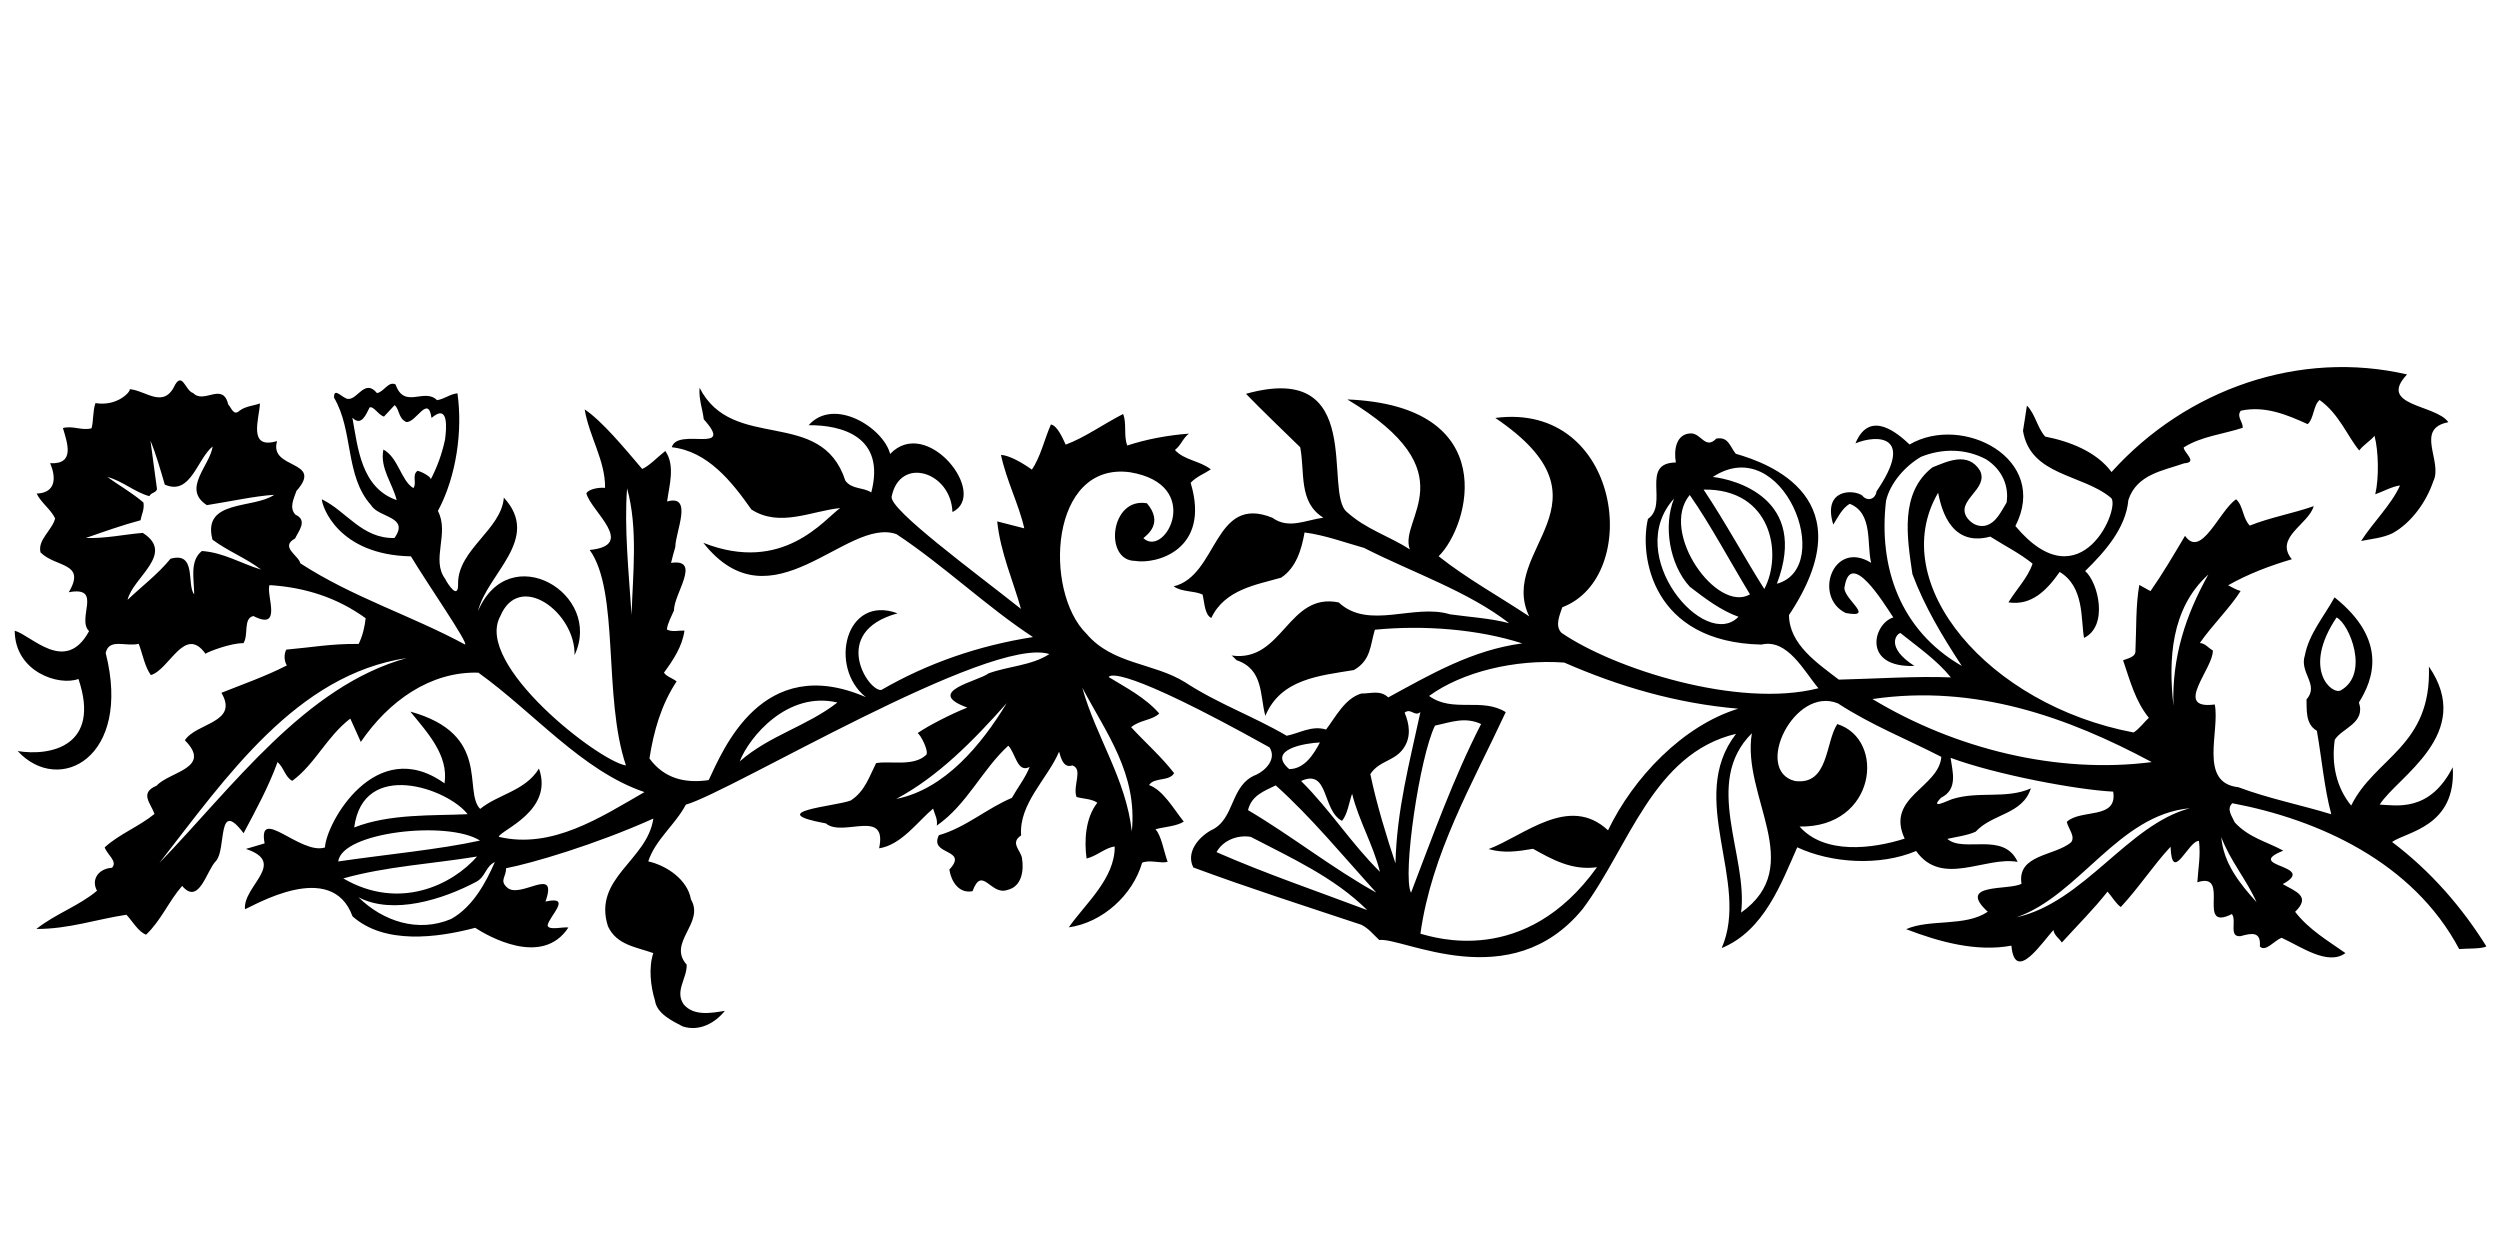 <?xml version="1.0" encoding="utf-8"?>
<!-- Generator: Adobe Illustrator 16.0.0, SVG Export Plug-In . SVG Version: 6.00 Build 0)  -->
<!DOCTYPE svg PUBLIC "-//W3C//DTD SVG 1.1//EN" "http://www.w3.org/Graphics/SVG/1.1/DTD/svg11.dtd">
<svg version="1.1" id="Ebene_1" xmlns="http://www.w3.org/2000/svg" xmlns:xlink="http://www.w3.org/1999/xlink" x="0px" y="0px"
	 width="350px" height="175px" viewBox="0 0 350 175" enable-background="new 0 0 350 175" xml:space="preserve">
<path d="M348.088,132.482c-0.479,0.388-3.066,0.298-3.804,0.385c-6.468-12.207-19.732-18.135-31.756-20.416
	c-0.892,0.83,0.008,1.909,0.343,2.692c1.983,2.149,4.466,2.676,6.789,3.948c-5.708,2.295,4.936,1.977-0.078,4.684
	c1.82,1.039,3.997,1.699,1.735,3.879c1.938,2.512,4.642,4.079,7.044,5.777c-2.46,1.816-6.19-0.883-8.943-2.145
	c-1.033,0.411-2.267,2.052-3.036,1.217c0.17-2.157-1.172-1.864-2.697-1.444c-1.719,0.187-0.51-2.194-1.219-3.093
	c-5.139,2.583-0.029-6.03-4.836-4.447c0.113-1.975,0.482-3.708,0.226-5.794c-1.48-0.065-3.785,6.168-3.974,0.818
	c-2.434,2.611-4.414,5.7-6.967,8.44c-0.692-0.473-1.219-1.438-1.86-2.155c-1.944,2.47-4.263,4.771-6.396,7.125
	c-0.391-0.603-1.081-1.011-1.17-1.745c-1.424,1.468-5.393,7.641-5.893,2.184c-4.956,0.915-10.179-0.56-14.733-2.308
	c3.331-1.474,8.237-0.296,11.423-2.439c-4.454-4.091,3.035-2.942,4.724-3.923c-0.641-4.109,4.604-3.86,6.938-5.79
	c0.648-0.82-0.378-1.896-0.598-2.872c1.966-1.853,7.135-0.256,6.498-4.231c-5.057-0.251-16.397-2.372-22.763-4.732
	c0.252,1.899,1.082,4.396-1.34,5.587c-1.719,1.788,1.057,0.333,1.547,0.195c3.712-1.18,7.572,0.036,11.028-1.506
	c-1.164,3.679-5.415,3.521-7.726,6.065c-1.21,0.54-2.684,0.711-3.967,1.005c2.288,2.01,7.901-1.082,9.842,3.221
	c-4.588-0.823-10.586,3.58-14.214-1.526c-5.094,2.151-11.884,1.713-16.641-0.517c-2.225,5.008-4.633,11.678-10.577,14.106
	c4.04-9.259-4.995-20.938,2.011-29.992c-11.664,2.756-15.011,15.924-21.477,24.527c-10.087,12.305-25.163,3.916-28.473,4.337
	c-0.956-0.888-1.409-1.547-2.478-2.123c-7.848-2.612-15.819-5.161-23.554-8.031c-1.062-2.112,0.708-4.209,2.461-5.193
	c3.452-1.538,2.606-6.37,6.37-7.799c1.272-0.601,2.876-2.194,1.834-3.822c-20.541-11.456-22.339-10.161-22.514-9.847
	c2.454,1.512,5.09,2.837,7.077,5.104c-0.951,0.955-2.738,0.898-3.932,1.92c1.856,2.031,4.273,4.16,6.015,6.436
	c-0.695,1.197-2.812,0.533-3.51,1.668c1.932,0.666,3.441,3.324,4.859,5.118c-1.023,0.653-2.681,0.715-3.961,1.063
	c0.83,0.896,1.153,3.04,1.702,4.559c-0.977,0.284-2.476-0.341-3.568,0.128c-1.316,4.538-5.551,8.384-10.269,9.049
	c2.285-3.287,6.468-6.816,6.431-11.313c-1.227,0.104-2.475,1.317-3.94,1.679c-0.333-2.387-0.201-5.654,1.507-7.812
	c-0.821-0.586-2.111-0.542-2.922-0.817c-0.55-1.581,0.969-3.911-0.587-4.41c-1.458,0.542-1.726-1.786-1.854-1.908
	c-1.591,3.753-5.652,7.28-5.307,11.708c-1.565,1.037-0.113,2.032,0.112,3.13c0.312,1.839-0.042,4.063-2.058,4.51
	c-2.31,0.821-3.509-3.516-4.857,0.17c-1.958,0.378-3.004-1.435-3.247-3.027c2.785-2.99-2.9-1.923-1.464-4.813
	c3.717-1.051,6.7-3.746,10.22-5.224c0.807-1.445,1.87-2.774,2.49-4.335c-1.75,0.927-1.979-1.963-2.998-2.97
	c-3.698,3.392-5.74,8.206-10.006,11.188c0.151-0.929-0.304-1.589-0.517-2.382c-2.151,1.798-4.438,5.082-7.559,5.564
	c1.213-5.707-5.102-1.479-7.45-3.488c-8.985-1.65,1.332-2.391,3.458-3.203c1.986-1.244,2.648-3.415,3.568-5.235
	c1.835-0.376,5.252,0.55,7.038-1.176c0.348-0.568-0.775-2.743-1.215-3.038c1.501-1.035,4.583-2.624,6.951-3.567
	c-6.176-2.243,1.594-3.689,2.969-4.788c2.798-1.022,5.996-1.073,8.522-2.703c-8.341-2.652-44.622,19.321-50.898,21.082
	c-1.441,2.763-4.318,4.956-5.259,7.944c2.606,0.584,5.509,2.575,5.977,5.331c1.965,3.314-3.358,6.027-0.599,9.131
	c0.07,1.903-1.713,3.693-0.417,5.559c1.413,1.671,3.861,1.214,5.757,0.901c-1.294,1.642-3.527,2.953-5.896,2.182
	c-1.44-0.757-3.633-1.78-3.881-3.619c-0.627-2.011-0.906-4.649-0.238-6.645c-2.307-0.84-5.149-1.105-6.352-3.772
	c-2.148-6.758,5.522-9.184,6.358-15.063c-8.178,3.678-17.075,6.273-20.622,6.953c0.042,1.169-0.926,1.695,0.094,2.645
	c1.79,1.843,7.275-3.215,5.428,2.021c3.847-0.877,0.504,2.072,0.302,3.316c0.028,0.796,2.406,0.158,2.904,0.322
	c-3.678,5.612-11.346,1.144-13.048,0.035c-5.37,1.423-12.721,2.358-17.17-1.605c-2.938-8.084-13.904-1.412-15.059-1.003
	c-0.3-3.251,5.985-6.492,0.132-8.438c0.85-0.275,1.767-0.491,2.618-0.771c-0.991-5.38,5.045,1.669,8.453,0.566
	c0.128-3.334,7.067-15.895,16.735-8.972c0.598-3.897-2.345-7.06-4.791-10.049c11.438,3.164,7.353,11.126,9.78,13.628
	c2.514-2.063,6.315-2.506,8.233-5.653c2.121,5.956-5.419,8.627-5.631,9.559c7.452,1.768,14.245-2.722,20.401-6.263
	c-8.725-2.957-15.48-11.15-23.252-16.72c-6.716-0.19-12.54,3.954-16.461,9.699c-0.47-1.096-0.999-2.182-1.469-3.271
	c-3.297,2.517-4.943,6.393-8.124,8.717c-1.003-0.518-1.176-1.863-2.064-2.63c-1.232,3.43-3.082,6.82-4.755,9.96
	c-3.747-4.98-2.379,2.296-3.863,3.889c-1.31,1.279-2.363,6.298-4.737,3.493c-1.894,2.163-2.908,4.783-5.052,6.829
	c-1.124-0.452-1.852-1.841-2.748-2.795c-4.225,0.64-8.115,2.012-12.61,1.991c2.693-2.131,5.98-3.231,8.489-5.35
	c-0.855-1.573,0.199-3.091,2.103-3.219c0.829-0.889-0.679-1.82-1.026-2.854c2.027-1.861,4.761-2.882,6.976-4.681
	c-0.547-1.523-2.135-2.942,0.29-3.951c1.775-1.977,7.856-2.438,3.96-6.36c1.573-2.46,7.606-2.427,5.116-6.646
	c3.036-1.216,6.2-2.313,9.161-3.834c-0.39-0.604-0.425-1.589-0.078-2.212c3.621-0.316,6.308-0.843,10.129-0.794
	c0.576-1.13,0.891-2.621,0.979-3.603c-3.979-2.878-8.463-4.32-13.461-4.636c-0.504,1.376,1.891,6.462-2.248,4.331
	c-1.467,0.297-0.644,2.673-1.404,3.805c-1.664-0.064-5.066,1.225-5.304,1.481c-2.913-4.083-5.029,2.209-7.652,2.981
	c-0.837-1.139-1.148-2.916-1.694-4.375c-1.829,0.435-4.15-0.832-4.631,1.274c3.723,14.703-6.551,19.996-12.316,13.739
	c4.643,0.755,11.671-0.725,8.505-10.097c-2.733,1.025-8.899-0.974-8.922-6.758c2.428,0.712,7.115,6.147,10.408,0.061
	c-1.787-1.724,1.988-6.353-2.841-5.442c2.498-4.214-1.846-3.439-3.956-5.581c-0.432-1.769,1.615-3.079,2.048-4.754
	c-0.6-1.272-1.988-2.206-2.586-3.479c2.705-0.098,2.75-2.251,1.88-4.25c3.515,0.181,2.423-2.793,1.793-4.928
	c1.464-0.361,2.602,0.399,4.004,0.038c0.278-0.87,0.161-2.402,0.551-3.527c3.098,0.508,4.989-1.656,4.795-1.954
	c2.347,0.222,4.781,2.85,6.379-0.659c1.047-1.698,1.449,0.934,2.505,1.205c1.535,1.604,4.128-1.626,4.919,1.607
	c0.45,0.478,0.737,1.641,1.571,0.87c0.84-0.644,1.946-0.686,2.856-1.024c-0.049,2.033-1.797,6.527,2.404,5.27
	c-1.208,4.043,6.62,2.594,2.709,6.983c-0.333,0.994-1.081,2.379-0.125,3.328c1.752,0.798,0.392,2.326-0.064,3.328
	c-2.178,1.182,0.515,2.383,0.739,3.48c7.372,4.785,15.465,7.266,23.06,11.369c0.486-0.203-5.228-8.434-7.581-12.349
	c-10.167-0.196-12.438-6.95-12.475-7.989c3.447,1.657,5.615,5.526,10.167,5.421c2.169-3.034-2.193-2.812-3.243-4.563
	c-3.717-4.115-2.463-10.439-5.213-15.077c-0.058-1.664,1.301,0.256,2.037,0.169c1.295,0.015,2.3-2.85,3.974-0.817
	c0.978-0.158,1.598-1.724,2.602-1.205c1.235,3.527,4.018,0.41,5.806,2.195c1.041-0.158,1.815-0.862,2.857-0.96
	c0.743,5.203-0.138,11.64-2.736,16.47c1.649,3.14-0.989,6.81,1.015,9.508c0.331,0.666,1.897,3.134,1.808,0.611
	c0.016-4.736,6.074-7.54,6.407-11.986c5.314,5.783-2.332,10.612-3.619,15.891c4.372-10.255,17.582-2.413,13.518,6.162
	c0.153-5.974-7.75-11.849-10.414-5.413c-3.639,6.716,13.774,20.255,17.612,20.859c-3.237-9.551-0.869-24.351-5.079-30.169
	c6.625-0.666,0.178-5.421-0.466-7.928c0.288-0.561,1.632-0.858,2.62-0.768c0.048-3.817-2.225-7.183-2.854-10.981
	c2.396,1.577,5.611,5.466,8.053,8.335c0.971-0.407,2.157-1.679,3.234-2.515c1.427,2.041,0.542,4.845,0.252,7.07
	c3.716-1.058,1.142,4.33,1.151,6.358c-0.219,0.75-0.439,1.559-0.598,2.238c4.346-0.646,0.342,4.419,0.421,6.633
	c-0.397,0.936-0.863,1.694-1.013,2.684c0.691,0.406,1.667,0.126,2.469,0.156c-0.292,2.164-1.519,4.057-2.869,5.89
	c0.327,0.546,1.196,0.763,1.767,1.23c-2.161,3.277-3.2,6.948-3.801,10.786c2.07,2.821,4.988,3.514,8.296,3.028
	c1.947-4.069,7.425-17.929,21.995-11.613c-5.261-4.185-2.853-14.43,4.444-11.734c-9.572,2.618-4.039,11.041-2.263,10.726
	c6.454-3.735,13.567-6.202,21.219-7.403c-6.427-4.203-12.548-10.076-19.103-14.401c-6.982-2.519-17.438,13.368-27.044,1.208
	c11.177,4.407,16.934-3.313,19.157-4.864c-3.987,0.388-8.457,2.76-12.429,0.196c-2.789-3.964-6.14-8.154-11.146-8.715
	c0.824-2.857,8.965,1.096,4.477-3.915c-0.175-1.468-0.714-2.809-0.587-4.412c4.635,9.129,17.022,2.598,20.409,13.003
	c0.908,1.257,2.494,0.896,3.628,1.656c2.062-7.831-4.151-9.457-8.768-9.415c3.551-4.002,10.479,0.365,11.411,4.024
	c5.164-5.417,13.867,5.662,8.722,8.128c-0.201-5.658-7.36-7.868-8.509-2.161c-0.367,1.799,11.578,10.544,18.104,15.728
	c-1.059-3.842-2.865-7.838-3.329-12.253c1.304,0.32,2.547,0.647,3.79,0.971c-0.734-3.294-2.519-6.742-3.261-10.285
	c1.174,0.079,2.933,1.065,4.323,2.063c1.228-1.77,1.755-4.254,2.668-6.317c0.868,0.155,1.604,1.796,2.069,2.82
	c2.616-0.956,5.315-2.895,8.038-4.288c0.537,1.276,0.047,3.076,0.586,4.412c2.739-0.896,5.614-1.427,8.623-1.664
	c-0.901,0.711-1.053,1.581-1.953,2.289c1.284,1.435,3.439,1.479,5.025,2.714c-0.964,0.651-1.996,0.998-2.828,1.882
	c2.86,9.445-4.885,11.444-7.796,10.931c-4.375-0.024-3.462-8.984,1.681-8.062c2.379,2.809-0.026,4.435-0.501,4.883
	c3.055,2.846,8.534-7.507-1.87-9.231c-11.256-1.506-12.146,16.683-6.087,22.623c3.662,4.305,9.375,4.04,13.783,6.772
	c4.539,2.979,9.59,4.773,14.24,7.499c1.836-0.374,3.522-1.478,5.512-0.873c1.355-1.773,2.616-4.345,4.929-5.041
	c1.42,0.014,2.631-0.521,3.776,0.544c5.919-3.226,11.771-6.639,18.755-7.563c-6.166-1.995-13.823-2.584-20.63-1.913
	c-0.665,2.18-0.524,4.268-2.938,5.646c-4.774,0.785-10.239,1.229-12.394,6.413c-0.78-2.865-0.233-6.517-4.032-7.795
	c-0.255-0.239-0.449-0.479-0.701-0.655c7.178,1.035,7.871-8.899,15.004-7.429c4.202,3.916,10.53,0.115,15.571,1.662
	c2.784,0.392,5.621,0.54,8.292,1.244c-5.758-4.476-13.548-7.09-20.322-10.544c-2.731-0.764-5.415-1.773-8.323-2.161
	c-0.409,2.353-1.18,4.962-3.284,6.334c-3.412,0.981-7.883,1.634-9.773,5.64c-0.937-0.458-0.936-2.118-1.222-3.283
	c-1.252-0.567-2.906-0.324-4.043-1.145c6.225-1.517,5.571-12.941,13.815-9.605c2.276,1.645,4.63,0.328,7.142-0.007
	c-3.522-2.153-2.565-6.374-3.243-9.859c-2.427-2.375-5.291-5.105-7.593-7.484c16.946-4.728,10.773,13.839,14.133,16.549
	c2.674,2.428,5.905,3.358,8.806,5.229c-1.635-4.314,8.421-10.703-8.748-20.991c21.76,0.888,17.127,17.675,12.781,21.955
	c3.93,3.119,8.452,5.607,12.677,8.412c-4.524-9.443,12.791-15.907-4.744-27.777c17.646-2.296,20.674,22.222,9.379,26.506
	c-0.336,1.056-1.08,2.56-0.121,3.573c7.322,5.033,24.757,10.631,35.983,7.765c-1.992-2.329-4.312-6.987-7.976-6.114
	c-15.339-0.315-17.125-12.383-15.893-17.597c2.944-2.01-1.143-7.842,3.905-7.895c-0.31-1.777,0.04-3.998,2.069-4.073
	c1.474-0.053,2.054,2.327,3.597,0.727c1.713-0.301,1.886,1.107,2.725,2.127c4.602,1.314,18.32,6.238,7.449,22.575
	c0.027,4.12,3.999,6.752,6.973,9.044c4.987-0.116,10.88-0.51,15.689-0.313c-1.997-2.454-4.646-4.267-7.058-6.211
	c-0.55,0.081-2.143,1.985,1.954,4.607c-7.382,0.262-5.754-5.95-2.955-6.79c-1.429-2.165-5.938-9.515-6.8-4.373
	c-0.565,1.557,4.53,4.576,0.132,3.75c-4.577-2.242-1.784-10.341,3.566-7.024c-0.649-2.624,0.306-6.964-3.004-8.263
	c-1.085,0.651-1.657,1.905-2.297,2.914c-1.533-4.992,2.775-4.965,4.039-4.084c0.71,0.896,1.868,0.553,2.012-0.564
	c5.384-7.887,0.146-8.007-2.947-6.728c2.04-4.939,6.115-1.201,7.578,0.158c7.418-4.326,19.646,2.01,14.813,11.418
	c9.26,11.059,14.916-2.933,13.341-3.983c-3.997-3.309-11.254-3.049-12.276-9.351c0.205-1.115,0.347-2.357,0.55-3.531
	c1.215,1.25,1.401,3.03,2.555,4.34c3.475,0.678,7.217,2.146,9.288,4.965c10.542-11.704,26.417-17.132,41.375-13.662
	c-4.209,4.458,4.03,4.167,5.784,6.686c-4.771,0.907-0.729,5.504-2.108,8.263c-0.946,2.805-2.994,5.775-5.713,7.285
	c-1.391,0.663-2.925,0.783-4.394,1.081c1.691-2.647,4.19-5.011,5.448-7.767c-1.043,0.102-2.312,0.821-3.466,1.231
	c0.533-2.3,0.464-6.046-0.105-8.184c-0.65,0.764-1.496,1.22-2.146,2.048c-1.671-2.037-2.827-5.135-5.546-7.066
	c-0.894,0.768-0.769,2.552-1.665,3.38c-2.875-1.31-5.998-2.616-9.362-1.882c-0.646,0.825,0.304,1.528,0.271,2.391
	c-2.736,0.9-5.806,1.189-8.272,2.756c0.024,0.741,2.042,2.085,0.078,2.217c-2.919,1.024-6.655,1.532-7.819,5.139
	c-0.353,3.957-3.313,7.266-6.051,9.946c1.843,1.596,3.292,7.699-0.159,9.362c-0.463-2.691,0.056-7.145-3.404-9.238
	c-1.818,2.59-3.957,4.756-7.178,4.259c1.108-1.826,2.71-3.426,3.378-5.419c-1.715-1.412-3.904-2.503-5.922-3.787
	c-5.975,1.63-7.005-4.86-7.3-6.14c-7.426,12.696,7.035,29.727,27.362,33.561c0.783-0.465,1.549-1.538,2.143-2.05
	c-1.93-2.393-2.649-5.257-3.61-8.06c0.666-0.271,1.831-0.432,1.732-1.414c0.142-3.022,0.024-6.221,0.54-9.131
	c0.503,0.288,1.065,0.58,1.567,0.868c1.759-2.526,3.266-5.101,4.834-7.744c2.271,3.241,4.741-3.429,7.144-5.12
	c1.019,0.888,0.895,2.62,1.919,3.689c2.854-1.148,6.035-1.698,8.953-2.722c-0.711,2.553-5.571,4.386-3.062,7.432
	c-3.107,0.913-6.142,2.07-8.921,3.647c0.565,0.284,1.134,0.633,1.752,0.798c-1.455,2.327-4.015,4.822-5.71,7.281
	c0.738,0.035,1.194,0.698,1.82,1.047c0.092,2.52-5.673,8.325,0.271,7.561c0.746,3.73-2.319,10.981,3.307,11.582
	c4.181,1.575,8.889,2.517,13.001,3.783c-0.995-3.72-1.322-7.773-2.017-11.689c-1.635-0.926-1.398-2.966-1.45-4.38
	c1.837-2.093-1.057-3.717-0.22-6.209c0.568-2.977,2.699-5.452,4.146-8.089c7.536,6.011,5.394,11.565,3.413,14.714
	c0.968,2.92-2.396,3.596-3.383,5.229c-0.494,3.406,0.241,6.704,2.297,9.21c3.33-6.762,11.277-8.278,10.882-19.465
	c6.492,9.432-4.437,15.424-6.886,19.329c2.346,0.102,6.999,1.104,10.221-5.229c0.543,8.352-6.513,9.034-8.492,10.461
	C340.262,121.925,344.628,126.943,348.088,132.482z M243.387,86.35c-2.492-0.899-4.645-2.545-6.798-4.19
	c-2.881-3.102-3.754-8.609-2.223-12.355C227.136,77.755,238.697,91.193,243.387,86.35z M244.999,83.212
	c-2.814-4.64-5.652-9.956-8.438-13.916C232.253,74.495,240.356,85.898,244.999,83.212z M238.503,68.543
	c3.057,4.574,5.893,9.825,8.499,13.917C249.6,77.567,248.042,68.389,238.503,68.543z M248.764,81.725
	c8.291-2.267,0.838-21.393-8.969-14.951C242.763,67.102,253.323,69.744,248.764,81.725z M60.29,67.139
	c0.922-1.758,1.595-3.625,2.018-5.613c0.193-1.483,0.553-5.131-1.894-3.012c-0.488-3.37-2.188,0.753-3.551,0.561
	c-1.124-0.516-0.927-1.818-1.623-2.349c-0.475,0.512-1.007,1.081-1.481,1.593c-0.808-0.215-1.407-1.483-2.014-1.28
	c-0.461,0.881-1.135,2.749-2.412,1.438c0.763,4.16,1.21,9.81,6.196,11.538c-0.577-2.379-2.376-4.468-1.854-7.074
	c2.072,1.092,2.5,4.405,4.195,5.387c0.531-0.632-0.25-1.833,0.592-2.417C59.143,66.07,60.465,66.823,60.29,67.139z M38.391,69.273
	c-2.644,0.158-6.309,0.96-9.431,1.446c-3.527-2.277,0.419-5.496,0.816-8.222c-2.214,1.807-3.078,6.945-6.705,5.349
	c-0.631-2.134-1.197-4.205-2.007-6.147c0.328,2.267,0.598,4.597,0.919,6.803c-0.223,0.561-0.783,0.395-1.071,0.96
	c-2.05-0.542-3.769-2.142-5.884-2.684c1.707,1.231,3.402,2.157,5.055,3.576c0.156,0.979-0.254,1.607-0.404,2.481
	c-2.623,0.704-5.115,1.596-7.669,2.484c2.773,0.09,5.338-0.497,7.978-0.715c4.596,2.914-1.381,6.208-2.129,9.374
	c2.022-1.92,4.184-3.537,6.013-5.752c3.718-1.062,2.224,3.672,3.317,4.986c-0.013-2.151-0.661-4.711,1.076-6.07
	c3.026,0.203,5.542,1.775,8.281,2.596c-2.152-1.64-4.584-2.539-6.797-4.185C28.252,69.88,35.506,71.28,38.391,69.273z
	 M56.933,92.128c-15.43,2.335-25.204,16.597-34.623,28.69C32.701,110.042,42.73,96.079,56.933,92.128z M87.792,68.374
	c-0.424,5.372,0.24,11.93,0.631,17.708C88.59,80.353,89.346,73.983,87.792,68.374z M49.589,115.845
	c4.98-1.963,11.087-1.628,15.879-1.859C62.694,110.389,50.846,106.196,49.589,115.845z M67.201,117.679
	c-4.472-2.852-19.375-1.218-19.844,2.925C53.975,119.629,61.582,118.925,67.201,117.679z M66.789,119.913
	c-6.182,1.015-12.755,1.376-18.73,3.066C55.917,127.561,63.358,123.853,66.789,119.913z M69.277,120.681
	c-1.33,0.666-1.281,2.021-2.548,2.741c-4.713,2.509-11.716,4.726-16.545,2.192c3.447,3.385,8.366,4.999,12.976,3.042
	C66.237,126.951,68.083,123.433,69.277,120.681z M117.238,98.352c-7.014-1.658-12.382,4.875-13.678,8.246
	C107.739,102.938,112.926,101.703,117.238,98.352z M140.947,98.431c-4.737,5.344-9.669,10.32-15.469,13.418
	C132.263,110.499,137.398,104.284,140.947,98.431z M151.519,96.271c1.908,6.885,6.12,12.77,6.935,20.125
	C159.273,108.305,154.821,102.553,151.519,96.271z M274.658,93.235c-2.729-4.15-5.218-8.309-6.921-12.864
	c-0.734-5.082-1.817-11.324,2.794-14.934c2.063-0.817,4.967-2.27,6.661,0.437c1.329,2.662-3.606,4.19-1.729,6.712
	c0.642,0.779,1.458,1.178,2.438,1.02c1.585-0.365,2.265-2.051,3.023-3.245c0.352-2.289-0.595-4.601-2.862-6.054
	c-2.823-1.502-6.091-1.57-9.12-0.354c-2.234,1.31-4.308,3.659-4.895,6.144C262.961,79.368,265.986,88.251,274.658,93.235z
	 M180.491,107.676c2.153-0.017,3.436-2.095,4.297-3.73C182.884,104.017,177.25,104.895,180.491,107.676z M191.414,127.414
	c-4.599-4.576-10.666-7.316-16.311-10.253c-1.796-0.305-3.861,0.442-4.788,2.14C177.195,122.32,184.421,124.771,191.414,127.414z
	 M192.684,124.971c-4.613-5.071-9.12-10.577-14.082-15.017c-1.633,0.802-3.398,1.419-3.878,3.465
	C180.822,117.018,186.524,121.556,192.684,124.971z M193.192,122.057c-0.937-3.783-2.964-7.16-3.898-10.938
	c-0.447,1.302-0.637,2.852-1.406,3.802c-2.822-1.437-1.799-7.388-5.738-5.581C186.233,113.38,189.107,118.018,193.192,122.057z
	 M195.366,120.873c0.167-7.458,2.015-14.296,3.492-21.184c-0.837,0.708-1.315-0.625-2.211,0.083
	c0.672,1.575,0.921,3.353-0.072,4.862c-1.228,1.955-3.45,1.79-4.73,3.739C192.733,112.651,194.191,117.342,195.366,120.873z
	 M197.543,124.981c3.044-7.93,5.896-15.973,9.811-23.62c-2.255-1.03-4.136-0.282-6.455,0.228
	C198.771,105.853,196.29,122.563,197.543,124.981z M243.352,99.217c-8.646-0.737-16.671-3.1-24.362-6.458
	c-6.913-0.493-14.296,1.311-18.917,4.674c3.286,2.407,7.393,0.17,10.73,2.265c-4.686,10.077-10.377,19.764-11.946,31.023
	c1.862,0.486,14.639,4.77,24.723-9.313c-3.489,0.489-6.254-1.069-8.957-2.575c-2.199,0.383-4.161,0.637-6.215,0.036
	c4.925-1.839,11.24-7.727,16.716-2.626C228.676,108.847,235.618,101.585,243.352,99.217z M245.259,102.66
	c-6.954,6.891-0.496,17.132-1.505,25.107C253,121.219,243.79,111.514,245.259,102.66z M271.786,105.961
	c-4.825-2.477-9.821-4.453-14.484-7.491c-6.122-2.486-11.854,9.413-6.018,10.87c4.766,0.631,4.24-5.387,5.936-7.972
	c6.847,2.157,5.441,14.524-5.276,14.349c3.467,3.94,10.147,3.146,14.711,1.69C263.925,111.595,271.449,110.281,271.786,105.961z
	 M301.243,106.693c-11.735-6.288-24.709-10.938-39.101-8.826C273.719,104.847,288.004,108.398,301.243,106.693z M306.581,113.155
	c-10.001,0.907-15.446,12.183-24.264,15.266C291.783,126.302,297.92,115.433,306.581,113.155z M309.171,80.43
	c-5.247,4.747-5.609,11.9-4.886,18.403C304.04,91.945,306.044,86.024,309.171,80.43z M310.974,117.186
	c0.314,3.621,2.509,6.436,4.943,9.116C314.512,123.154,312.199,120.466,310.974,117.186z M327.726,96.641
	c4.043-2.301,1.206-9.278-0.606-10.199C322.206,93.762,326.52,97.363,327.726,96.641z"/>
</svg>
